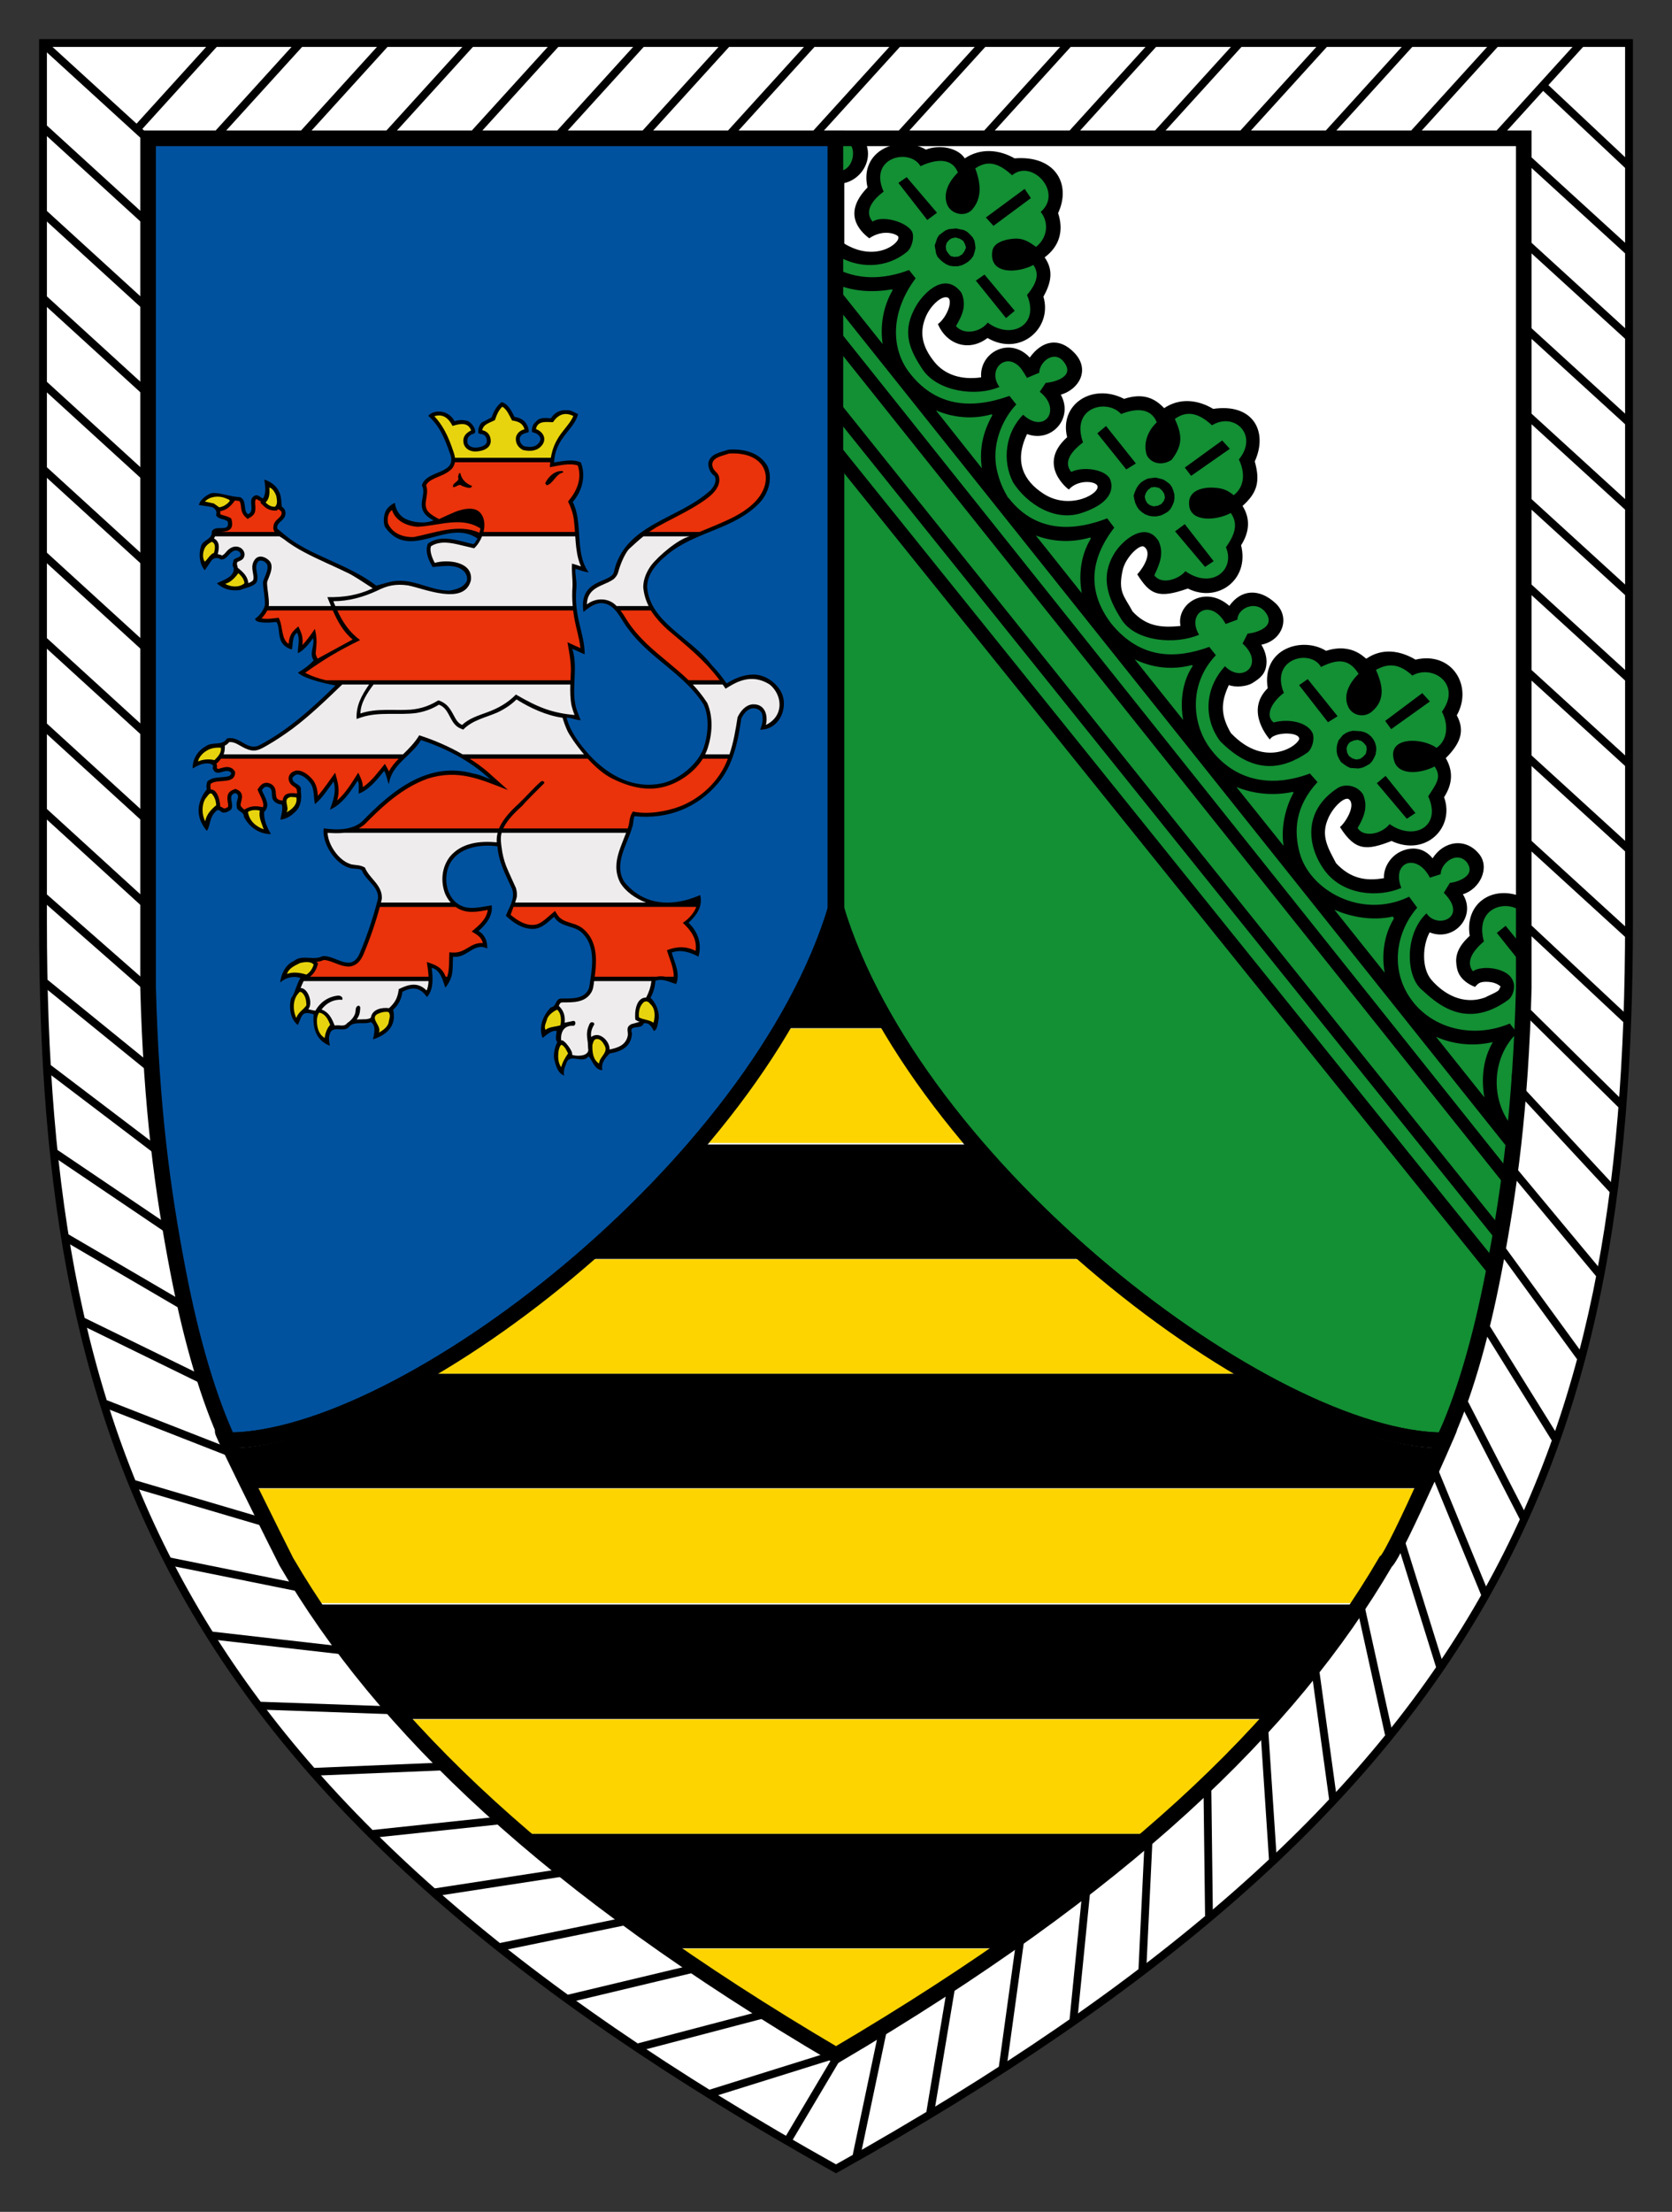 <?xml version="1.0" encoding="utf-8"?>
<!-- Generator: Adobe Illustrator 16.0.0, SVG Export Plug-In . SVG Version: 6.00 Build 0)  -->
<!DOCTYPE svg PUBLIC "-//W3C//DTD SVG 1.1//EN" "http://www.w3.org/Graphics/SVG/1.1/DTD/svg11.dtd">
<svg version="1.1"
	 id="svg2" xmlns:dc="http://purl.org/dc/elements/1.1/" xmlns:cc="http://creativecommons.org/ns#" xmlns:rdf="http://www.w3.org/1999/02/22-rdf-syntax-ns#" xmlns:svg="http://www.w3.org/2000/svg"
	 xmlns="http://www.w3.org/2000/svg" xmlns:xlink="http://www.w3.org/1999/xlink" x="0px" y="0px" width="213.875px"
	 height="282.813px" viewBox="0 0 213.875 282.813" enable-background="new 0 0 213.875 282.813" xml:space="preserve">
<rect x="0" y="0" width="213.875" height="282.813" fill="#333333" stroke="none"/>
<g id="layer1">
	<path id="path2990" fill="#FFFFFF" stroke="#000000" d="M5.5,5.5v112.375c0,34.567,4.492,62.639,19.531,88.156
		c14.636,24.834,39.734,47.738,81.906,71.28c42.172-23.542,67.27-46.446,81.906-71.28c15.039-25.519,19.531-53.589,19.531-88.156
		V5.5H5.5z"/>
	<path id="path2992" fill="#FFFFFF" stroke="#000000" stroke-width="1.005" d="M18.94,17.737v99.865
		c0,33.713,4.243,59.049,17.687,82.075c12.322,21.104,33.616,41.521,70.311,63.118c36.695-21.598,57.988-42.014,70.311-63.118
		c13.442-23.025,17.688-48.361,17.688-82.075V17.737H18.94L18.94,17.737z"/>
	<path id="path11974" fill="none" stroke="#000000" d="M5.754,5.798l13.067,11.929"/>
	<path id="path2383" fill="#FFFFFF" stroke="#000000" d="M18.733,28.347L5.667,16.424 M18.733,39.271L5.667,27.348 M18.733,50.194
		L5.667,38.271 M18.733,61.118L5.667,49.195 M18.733,72.042L5.667,60.119 M18.733,82.966L5.667,71.042 M18.733,93.889L5.667,81.966
		 M18.733,104.813L5.667,92.89 M18.733,115.737L5.667,103.813 M18.847,126.304l-13.18-11.566 M19.278,136.639l-13.52-10.983
		 M20.169,147.188L6.176,136.567 M21.574,157.243l-14.508-9.799 M23.578,167.068L8.509,158.26 M26.26,176.615l-15.648-7.65
		 M29.675,185.83l-16.201-6.34 M33.851,194.666l-16.68-4.917 M38.775,203.094l-17.043-3.441 M44.418,211.097l-17.279-1.976
		 M50.417,218.693l-17.079-0.602 M57.218,225.836l-16.985,0.705 M64.501,232.698l-16.789,1.781 M72.489,239.36l-16.814,2.586
		 M80.522,245.544l-16.459,3.38 M89.333,251.57l-16.586,3.962 M98.09,257.453l-16.368,4.296 M107.604,262.449l-16.708,5.221
		 M107.351,262.597l-6.546,11.018 M113.082,258.91l-3.516,16.707 M121.783,253.411l-2.793,16.689 M130.585,247.469l-2.325,16.861
		 M139.018,241.157l-1.707,17.072 M146.939,234.828l-0.809,16.971 M154.438,227.932l0.209,17.045 M161.686,220.504l1.135,17.233
		 M168.141,212.77l2.369,17.232 M173.93,204.848l3.734,16.923 M179.016,196.502l5.156,16.52 M183.352,187.758l6.574,16.002
		 M186.926,178.64l7.93,15.395 M189.757,169.188l9.163,14.729 M191.896,159.451l10.235,14.044 M193.418,149.477l11.132,13.382
		 M194.408,139.308l11.852,12.775 M194.957,128.979l12.414,12.248 M195.139,118.301l12.854,12.028 M195.143,107.49l13.053,11.922
		 M195.143,96.565l13.066,11.924 M195.143,85.642l13.066,11.924 M195.143,74.718l13.066,11.923 M195.143,63.794l13.066,11.923
		 M195.143,52.871l13.066,11.923 M195.143,41.948l13.066,11.923 M195.143,31.023l13.066,11.923 M195.143,20.1l13.066,11.923
		 M197.313,10.861l10.896,10.238 M191.141,17.76l10.986-12.093 M180.216,17.76l10.987-12.093 M169.293,17.76l10.986-12.093
		 M158.369,17.76l10.986-12.093 M147.445,17.76l10.986-12.093 M136.521,17.76l10.985-12.093 M125.598,17.76l10.986-12.093
		 M114.674,17.76L125.66,5.667 M103.75,17.76l10.986-12.093 M92.826,17.76l10.987-12.093 M81.903,17.76L92.89,5.667 M70.979,17.76
		L81.966,5.667 M60.055,17.76L71.042,5.667 M49.131,17.76L60.119,5.667 M38.208,17.76L49.195,5.667 M27.284,17.76L38.271,5.667
		 M17.634,16.374l9.714-10.708"/>
	<path fill="#138F34" d="M191.225,163.764l-83.87-104.209v56.57c-0.02,0.08-0.05,0.149-0.07,0.229v0.011
		c0.631,2.079,1.4,4.17,2.29,6.26c0.45,1.04,0.931,2.09,1.431,3.13c0.76,1.561,1.59,3.12,2.471,4.67c0.89,1.55,1.83,3.09,2.83,4.621
		c0.33,0.5,0.67,1.01,1.02,1.52c1.369,2.029,2.841,4.029,4.391,6c0.391,0.49,0.779,0.99,1.17,1.472c2.37,2.93,4.92,5.789,7.58,8.539
		c0.439,0.45,0.891,0.909,1.34,1.36c3.149,3.17,6.45,6.181,9.811,8.979c0.48,0.399,0.96,0.801,1.449,1.19
		c5.871,4.771,11.931,8.92,17.771,12.199h0.01c1.381,0.779,2.74,1.51,4.09,2.17c1.41,0.711,2.811,1.359,4.181,1.949
		c0.46,0.211,0.909,0.391,1.36,0.57c1.35,0.551,2.68,1.041,3.969,1.461c0.432,0.149,0.861,0.278,1.281,0.41
		c0.85,0.25,1.68,0.469,2.489,0.67h0.011c1.219,0.289,2.399,0.51,3.539,0.66c1.141,0.139,2.229,0.219,3.271,0.219
		c0.2-0.439,0.351-0.771,0.46-1c0.021-0.039,0.04-0.07,0.051-0.109c0.141-0.311,0.27-0.619,0.398-0.949
		c0.031-0.069,0.062-0.141,0.091-0.221c1.659-4.449,3.062-9.041,4.221-13.791c0.05-0.209,0.101-0.408,0.149-0.619
		c0.039-0.18,0.08-0.35,0.119-0.528c0.281-1.271,0.551-2.57,0.812-3.921C191.295,163.436,191.266,163.584,191.225,163.764z"/>
	<path id="path3105" fill="#00529F" stroke="#000000" stroke-width="2" d="M29.163,184.168c22.272,0,67.879-34.834,77.837-68.309
		V17.685H18.943V126.33c0.407,15.329,1.85,25.924,3.831,36.202C24.529,171.64,26.726,178.906,29.163,184.168z"/>
	<g id="g6112" transform="matrix(0.18,0,0,0.18,21.482,48.703)">
		<path id="path1501" d="M219.841,73.035c-1.37,3.31-1.802,5.544-5.688,5.761c-1.728-0.076-5.617-0.935-6.913-2.016
			c-2.88,1.152-3.959,1.511-7.128,1.293c-0.503-4.679,0-5.832,3.383-8.924l-0.429-1.228c1.005-1.94,1.005-3.527,3.095-5.038
			l3.742-0.935c1.592,7.413,2.962,8.424,9.94,11.087H219.841L219.841,73.035z"/>
		<path id="path1503" d="M266.141,70.372c1.728-2.81,3.527-5.038,6.264-6.984c2.304-1.37,4.321-2.016,6.984-2.234l3.025,0.071
			l2.448,5.832c-2.448,0.505-4.321,0.652-6.122,2.304c-4.245,4.321-5.182,6.337-10.655,8.136l-3.236-4.603l1.31-2.522H266.141z"/>
		<path id="path1505" d="M228.909,282.922c-3.815-1.511-7.631-3.386-11.734-3.962c-31.898-9-57.529,11.522-79.271,34.055
			c-7.128,6.196-17.93,6.196-27.218,4.826c-1.367,10.799,8.356,25.197,17.93,27.936c2.734,1.223,6.552,0.147,9.144,1.799
			c2.734,7.631,14.256,12.816,10.943,22.392c-3.383,12.892-7.633,25.343-12.745,37.371c-6.264,13.033-17.063,0.288-26.137,1.294
			c-5.976,3.386-14.759-1.44-20.232,3.386c-6.408,2.734-9.144,9.718-9.865,15.337c3.818-3.527,9.72-5.044,14.4-3.169
			c-2.88,4.533-3.454,10.006-6.622,14.397c-1.728,6.696-0.505,14.761,4.823,19.011c3.169-6.843,2.593-10.37,11.231-7.636
			c-0.793,9.435,1.514,18.436,11.517,22.322c-0.432-2.593-1.15-5.544-0.071-8.354c1.943-6.479,9.359-1.006,13.321-4.68
			c3.671-5.038,11.087-1.657,15.911-3.815c3.959,2.739,2.304,8.712,1.44,12.315c9.791-3.168,16.992-9.435,14.4-21.098
			c3.457-3.022,6.049-7.631,6.552-12.745c7.416-3.669,12.457-3.239,17.425,3.745c4.897-5.114,4.247-14.256,3.383-20.734
			c6.481,1.652,7.848,9.071,9.72,14.109c6.481-8.354,4.823-13.245,5.473-22.028c9.718,1.511,15.12-10.658,24.264-5.761
			c0.288-5.185-1.802-10.082-6.193-12.457c5.617-4.755,10.441-11.234,9.359-18.289c-5.544,0.935-12.096,2.446-17.278,1.658
			c-14.905-2.375-19.009-22.321-10.946-33.555c6.84-9.43,20.52-11.522,32.33-10.006c0.791,11.375,6.117,20.664,10.511,30.528
			c2.16,7.125-2.304,12.745-4.535,18.859c5.4,4.973,11.519,9.294,19.079,9.294c6.408,0.071,10.802-4.897,15.191-8.571
			c4.897,8.207,15.191,5.544,20.881,12.457c9.359,10.082,5.761,26.278,4.03,37.871c-3.022,8.642-12.886,7.56-20.158,7.707
			c-4.103,0.5-2.88,5.756-6.984,6.261c-5.761,5.615-9,14.397-5.902,21.745c2.734-2.016,6.046-5.614,10.006-4.968
			c-0.215,2.304-1.367,6.12,0.432,7.919c-1.799,3.527-2.736,7.489-2.302,11.881c1.223,4.391,2.302,10.152,7.198,11.881
			c-0.649-2.304,0-5.473,1.223-7.777c2.09-9.142,11.666,0,15.914-5.756c2.304,0.718,3.815,9.718,10.008,9.718
			c-1.226-4.756,2.014-8.783,5.185-11.881c7.919-1.299,15.335-4.538,15.837-14.256c-2.592-6.984,6.913-2.163,8.28-7.131
			c3.962-0.793,5.617,2.451,7.345,5.473c2.878-1.511,2.737-6.266,3.457-9.576c0-5.473-2.234-10.37-5.905-14.109
			c2.087-3.821,3.169-7.636,3.457-12.027c5.47-1.94,10.511,1.228,14.759,2.304c3.171-7.56-1.367-15.696-3.166-22.321
			c6.481-2.593,13.682,0,19.006,2.881c2.666-9.288-0.503-17.925-7.055-24.044c5.976-5.62,10.223-11.81,8.28-19.729
			c-10.943,4.897-35.786,12.457-53.784-9.147c-8.066-12.886,1.943-26.566,5.4-38.805c1.082-2.451,0.65-5.614,1.728-8.065
			c23.544,2.451,44.64-5.902,59.328-23.397c10.655-12.457,14.185-29.523,16.56-46.083c1.44-2.881,3.671-5.902,6.84-6.908
			c2.883-0.793,6.12,0.288,7.777,3.169c1.079,4.103,0.429,7.919-1.226,11.805c14.473,0,20.952-17.424,14.185-28.077
			c-4.177-6.484-11.305-11.093-19.009-11.093c-6.84,0-13.392,2.739-19.009,6.267c-3.166-4.609-6.552-8.712-10.655-13.104
			c-14.832-19.441-43.99-30.387-45.863-55.442c0.144-10.946,9.432-19.294,17.639-25.484c19.585-14.185,44.784-16.131,62.135-34.061
			c6.696-6.984,9.72-17.924,5.617-26.566c-5.617-9.43-16.848-12.169-27.648-11.375c-5.326,1.946-13.106,2.663-14.259,9.718
			c0,3.604,1.44,6.984,4.538,9.076c1.658,3.527-0.288,7.125-2.878,9.935c-22.609,20.952-61.347,23.832-68.836,58.605
			c-2.592,7.56-25.055,4.392-21.528,27.936c3.603-2.881,7.272-5.902,12.169-6.261c10.587-0.217,14.256,11.881,19.729,18.43
			c15.193,20.952,40.175,32.039,53.57,53.784c4.245,9.218,3.025,21.816-0.144,30.816c-4.247,11.81-17.783,22.321-29.305,24.914
			c-20.234,4.391-37.944-5.326-51.336-19.511c-7.128-7.848-14.112-17.066-16.704-27.148c3.601,0.147,6.843,1.875,10.008,1.875
			l-2.592-6.843c-4.824-13.392,1.226-29.664-3.31-43.773c3.022,1.076,5.9,2.734,8.783,3.815c0-15.049-7.848-26.425-5.905-47.376
			c0.432-5.185-1.079-9-0.647-13.392c3.239,1.082,6.408,2.228,9.43,2.593c-10.297-13.968-3.745-35.284-11.375-50.04
			c6.698-7.56,9.576-18.647,5.761-28.083c-5.761-2.663-13.03-0.864-19.011,0c0.791-17.56,14.182-23.033,17.06-34.267
			c-2.736-1.364-5.038-3.022-8.207-2.804c-4.535-0.435-8.856,1.87-11.087,5.685c-4.106-0.141-8.065-0.935-10.802,2.592
			c-2.304,1.658-3.022,4.826-2.59,7.272c2.16,0.435,4.391,1.37,5.47,3.31c1.511,2.592-1.079,5.185-3.169,6.408
			c-2.448,1.082-5.182,0.864-7.919,0.288c-2.16-1.076-3.671-3.527-3.025-6.261c1.082-2.739,3.815-2.881,6.193-3.745
			c0.215-1.87-0.432-3.815-1.372-5.473c-1.799-3.386-5.253-4.897-8.639-5.326c-2.087-3.962-4.389-9.288-9.215-10.511
			c-3.674,2.88-5.688,6.696-7.057,10.799l-7.272,3.815c-1.511,1.799-2.734,4.826-2.087,7.56c0.576,0.141,1.226,0.505,2.087,0.505
			c2.737,0.288,4.103,2.881,3.815,5.609c-0.288,1.663-2.087,2.739-3.815,3.315c-3.169,0.94-7.416,1.37-9.574-1.799
			c-1.008-2.158-0.432-4.75,1.37-6.049c1.079-1.44,3.815-0.788,3.815-2.951c-0.144-2.663-2.304-5.761-5.041-7.272
			c-3.171-1.082-6.479-1.082-9.72,0c-1.799-3.815-6.19-6.837-10.729-6.837c-3.022-0.147-6.122,0.935-7.921,3.022
			c8.209,7.201,11.951,16.778,15.193,26.137c6.699,15.837-16.56,11.881-19.726,23.256c2.88,5.326-1.367,10.946,0.288,16.414
			c0.791,4.109,4.821,6.843,8.063,8.5c-6.264,2.446-14.615,1.652-20.52-1.37c-4.247-2.446-6.552-6.843-6.984-11.087
			c-2.595,1.076-5.473,3.31-6.698,6.12c-1.367,3.31-1.655,7.413-0.429,10.87c17.713,25.561,44.064-6.696,65.88,8.354
			c-1.008,1.223-1.511,3.098-3.027,3.962c-9.862-2.163-23.107-7.419-32.327-0.288c-2.158,5.614,0.432,11.664,3.459,16.56
			c7.128-0.576,17.495-2.739,22.968,3.815c1.079,1.652,2.087,4.391,1.079,6.479c-2.593,4.462-7.128,5.473-11.734,6.408
			c-15.193,0.288-27.65-10.299-43.561-5.902c-3.095,0.717-6.049,1.723-8.856,2.375c-20.017-15.337-47.376-21.386-64.366-35.496
			l-5.905-4.897c-1.082-4.103,4.391-5.473,5.4-9.071c0.935-2.593,0-5.332-2.234-6.555c-0.503-3.168-0.144-7.413-2.014-10.658
			c-1.802-4.392-6.193-7.267-10.441-8.636c0.576,4.533,1.655,9.43-0.94,13.392c-1.799-0.435-3.022-2.739-5.468-2.163
			c-6.481,2.593,0.647,10.799-5.188,13.392c-3.813-2.734-0.429-10.006-5.758-12.164c-6.699-0.147-13.827-3.315-19.726-2.88
			c-1.804,0.141-8.5,3.957-9.432,8.495l8.063,1.223c2.304,0.147,5.473,2.593,4.106,5.908c1.655,3.38,5.758,2.299,8.351,4.609
			c1.728,8.495-9.288,1.511-11.375,7.272c0.576,5.473-6.408,5.614-7.633,10.294c-1.799,5.473-1.152,12.598,2.666,17.066l4.823-6.984
			c1.655-2.163,4.536-2.304,6.696-0.647c4.033,0.141,5.473-4.397,8.639-5.908c1.658-1.076,4.25-0.429,5.114,1.37
			c1.223,3.31-3.169,2.88-4.682,4.679c-0.432,2.163-1.511,3.962,0,5.761c0.576,6.696-7.775,8.712-11.951,10.94
			c4.391,4.25,10.441,5.761,16.634,4.756c3.815-1.657,8.28-2.016,11.158-4.897c3.313-4.897-2.734-11.664,2.09-15.772
			c2.304-0.788,4.391,0.576,5.758,2.375c1.658,4.468-2.88,10.229-2.88,13.109c0,4.245,1.514,10.006,1.37,15.984
			c-1.082,3.739-3.601,7.272-6.984,9.647c0,3.957,13.033,2.593,15.191,2.304c3.53,5.614-1.079,15.984,10.946,19.582
			c0.935-3.745,0-9.218,3.671-11.952c2.375,4.245,0.432,9.647,0.576,14.544c4.247-1.946,8.063-6.843,10.799-10.658
			c1.367,5.185-3.025,10.799,0.432,15.696c-2.881,3.315-7.272,6.484-11.231,8.783c5.617,5.185,23.256,8.354,26.71,9.147
			c-16.557,16.201-33.838,31.751-53.423,42.05c-9.144,5.326-14.473-6.843-23.759-4.397c-3.313,5.62-10.441,1.804-15.12,5.62
			c-5.834,3.022-9.432,9.576-9.144,15.62c3.166-1.94,6.552-3.598,10.367-3.598c1.943,0,5.256,0.864,3.745,3.31
			c2.592,7.419,8.568-0.288,12.742,2.881c1.226,0.793,0,2.016-0.72,2.739c-5.038,1.658-11.59,0-15.767,3.957
			c-0.649,2.163-0.793,3.603-0.361,5.62c-2.519,2.881-4.247,6.408-5.256,10.223c-1.728,7.125,0.576,13.609,5.256,19.223
			c2.736-3.31,1.514-9.43,6.552-13.968c1.084-1.511,2.88-0.576,3.745,0.505c2.519,1.364,4.9-0.288,6.913-1.587
			c2.734-3.739-2.954-10.294,3.022-11.805c4.394,1.511,0,5.756,1.084,9.142c-0.649,3.962,5.256,3.745,5.038,7.56
			c3.601,7.413,10.873,12.457,19.226,12.457c-2.739-4.897-5.114-9.723-4.826-15.767c5.112-4.755,0.144-10.805-1.584-15.479
			c0.793-1.087,1.872-2.81,3.815-2.304c4.609,0.576,2.595,5.902,3.815,8.636c1.082,2.304,3.815,3.821,6.408,3.821
			c1.226,3.163-0.359,7.555-0.935,10.794c3.959-0.359,7.416-2.446,10.223-5.18c4.535-3.815,5.112-9.864,4.321-15.191
			c1.223-5.473-6.481-4.397-5.905-9.435c0.938-1.223,2.304-2.304,3.815-2.304c3.674,0.652,6.696,3.239,8.786,6.12
			c3.239,4.25,2.16,10.299,3.383,14.979c5.617-4.68,9.071-10.587,13.177-16.055c2.302,6.984-0.432,13.968-2.593,20.011
			c8.712-3.598,14.759-13.028,19.802-20.664c1.367,2.592,0.432,6.554,0.717,9.288c7.777-3.022,13.106-10.153,18.071-16.196
			c1.728,2.881,2.016,6.625,3.383,9.5c1.514-13.968,16.272-20.305,22.753-31.392c17.68,5.75,35.099,14.832,49.14,27.794
			L228.909,282.922z"/>
		<g id="g1507">
			<path id="path1509" fill="#EA320B" d="M75.839,107.308c-0.576-0.864-0.935-1.799-0.935-2.804c0-2.304,0.647-3.962,2.304-5.62
				c1.655-1.723,4.462-3.451,3.31-6.19c-0.288-0.429-2.16-1.657-2.16-1.657c-0.359,0.288-0.647,0.652-1.079,1.082
				c-5.617,0.217-8.065-1.799-11.663-5.761l0.576-0.647c-1.008-0.429-1.943-1.011-3.169-1.728c-1.44,0-1.008,3.098-1.008,3.745
				c0.576,6.408-0.576,7.56-5.4,10.37c-2.666-2.304-4.033-3.815-4.535-7.489c-0.073-0.793-0.361-5.326-1.728-5.326
				c-0.505,0-3.242-0.576-2.954-0.076c-2.592,3.603-5.688,6.625-10.294,7.348c0.144,0.647,0.215,1.364,0.071,2.158
				c1.584,0.723,3.313,1.011,4.897,1.587c1.152,0.576,2.807,0.864,3.095,2.016c1.946,7.413-2.16,8.712-8.063,9h38.735V107.308z"/>
		</g>
		<path id="path1511" fill="#EEECEC" d="M115.87,159.94c-0.864-2.158-1.728-4.25-2.592-6.337
			c11.519,0.217,21.601-1.294,32.256-6.261c-4.897-3.239-13.248-8.712-16.992-10.582c-10.511-5.185-21.384-9.576-31.751-15.12
			c-5.256-2.81-10.152-5.837-14.905-9.576c-0.935-0.576-1.872-1.152-2.663-1.658H33.495c-0.217,0.505-0.503,1.005-0.793,1.511
			c4.394,2.304,3.745,6.984,2.666,11.163c1.079,0.141,2.16,0.429,3.025,0.935c1.438-0.435,2.807-2.375,3.815-3.457
			c2.807-2.81,6.479-4.033,10.009-1.582c2.375,1.94,3.027,4.892,1.079,7.484c-1.223,1.152-2.59,1.44-4.03,2.234
			c-0.65,2.304,0.285,2.158,0.285,3.957c3.674,3.027,7.131,5.979,7.56,11.017c1.155-0.429,2.234-1.006,3.098-1.729
			c1.367-1.37,0-6.043-0.144-7.777c-0.359-3.093,0.144-5.544,2.231-7.919c3.027-2.951,7.631-0.935,10.079,1.875
			c2.666,3.451,0.505,8.565-0.864,12.022c-0.503,1.152-1.152,2.522-1.079,3.815c0.215,4.826,1.44,9.865,1.296,14.832
			c0,0.359-0.073,0.793-0.144,1.152h44.279H115.87L115.87,159.94z"/>
		<g id="g1513">
			<path id="path1515" fill="#EA320B" d="M106.299,197.311l24.984-13.609c-6.552-5.326-10.729-12.886-14.112-20.664H70.586
				c-1.082,2.163-2.666,4.25-4.103,5.614c3.527,0.864,8.639,0,12.166-0.429c3.239,5.761,1.584,14.973,7.128,18.577
				c0.576-6.408,2.304-8.571,6.913-12.386c2.446,5.044,3.383,7.631,2.878,13.25c3.313-3.527,6.049-7.49,8.856-11.522
				c1.728,7.56,1.226,9.865,0.576,17.283c-0.068,1.196,0.94,3.076,1.302,3.87L106.299,197.311z"/>
		</g>
		<g id="g1517">
			<path id="path1519" fill="#EA320B" d="M377.731,107.308c5.758-2.446,11.59-4.679,17.278-7.272
				c11.954-5.179,27.362-13.968,29.667-28.077c1.582-10.799-5.546-17.859-15.914-19.8c-3.169-0.652-6.696-0.793-9.935-0.576
				c-1.296,0.429-2.807,0.864-4.103,1.293c-3.457,1.082-8.424,2.663-7.848,7.272c0.647,3.892,3.383,4.25,4.535,7.272
				c2.807,9.865-9.144,16.848-15.913,21.169c-9.286,5.69-19.15,10.223-28.582,15.479c-1.658,1.011-3.313,2.087-4.897,3.239h35.71
				H377.731L377.731,107.308z"/>
		</g>
		<path id="path1521" fill="#EEECEC" d="M341.592,159.94c-2.09-4.25-3.386-8.566-3.818-13.533c0.073-5.62,2.375-10.946,5.688-15.484
			c5.185-6.625,19.009-18.5,27.289-20.517h-32.833c-3.457,2.734-6.767,5.832-10.009,8.783c-2.302,2.087-6.12,9.647-7.992,16.848
			c-0.647,2.299-2.302,4.033-3.166,4.75c-4.321,3.168-9.865,4.174-14.185,7.56c-3.242,2.593-4.826,6.19-4.826,10.44
			c6.193-4.968,15.625-4.897,21.098,1.152h22.751H341.592z"/>
		<g id="g1523">
			<path id="path1525" fill="#EA320B" d="M392.061,212.643c-10.873-14.544-23.256-24.267-37.08-36.001
				c-4.103-3.745-7.775-7.707-10.943-12.24c-0.288-0.505-0.576-0.94-0.794-1.37h-21.672c1.658,2.158,3.169,4.538,4.538,6.837
				c3.886,6.196,8.927,11.81,14.182,16.925c9.218,8.712,19.585,16.272,28.8,24.984c0.288,0.283,0.576,0.571,0.864,0.859h22.101
				L392.061,212.643z"/>
		</g>
		<path id="path1527" fill="#EEECEC" d="M399.05,265.28c2.88-8.495,4.394-17.495,5.761-26.354c2.016-4.245,5.4-8.495,10.294-9.142
			c8.859-0.793,11.593,7.413,9.794,14.615c13.174-6.337,11.881-21.31,2.737-28.729c-7.487-4.75-15.981-5.756-26.349,0
			c-1.731,0.94-3.386,1.946-5.041,2.957c-0.65-1.011-1.296-2.016-2.016-2.957h-21.24c3.815,4.033,7.199,8.359,10.297,13.109
			c4.318,10.223,3.598,21.74,0.288,32.11c-0.505,1.511-1.082,2.951-1.802,4.391h17.27H399.05L399.05,265.28z"/>
		<path id="path1529" fill="#EEECEC" d="M237.121,320.999c-0.938,3.674-0.505,6.696,0,10.511l0.141,0.506h-0.071
			c0.576,4.391,1.584,8.5,3.239,12.815c2.16,5.185,4.538,10.223,6.843,15.337c0.647,2.087,0.861,4.174,0.647,6.337
			c-0.073,0.576-0.576,2.158-1.226,4.033h93.025c-7.489-2.88-14.617-7.777-18.433-14.332c-3.601-7.272-3.169-14.256-0.72-21.887
			c1.44-4.533,3.386-8.854,5.041-13.315h-88.489h0.003V320.999z"/>
		<path id="path1531" fill="#EEECEC" d="M125.091,320.999c-3.745,0.435-7.633,0.288-11.663,0c0.432,7.348,5.544,15.555,11.519,19.8
			c1.799,1.299,3.383,1.946,5.473,2.669c3.671,0.647,6.12,0.282,9.574,2.228c3.242,7.995,12.386,12.169,12.025,21.963
			c-0.144,0.935-0.359,1.87-0.647,2.88h49.534c-1.582-1.804-2.951-3.962-3.959-6.337c-3.313-8.712-2.375-18.723,3.383-26.207
			c8.28-10.011,21.313-11.305,33.335-10.223c-0.144-2.451,0.073-4.609,0.649-6.772H125.093H125.091z"/>
		<g id="g1533">
			<path id="path1535" fill="#EA320B" d="M214.441,268.373c4.247,2.663,8.351,5.614,12.24,8.854l14.976,13.392
				c-20.161-7.848-35.352-14.832-56.953-8.136c-10.367,3.674-19.511,9.647-28.006,16.631c-5.834,4.897-11.522,10.441-16.922,15.914
				c-1.367,1.152-2.807,2.087-4.177,2.881h99.723c0.071-0.218,0.141-0.435,0.215-0.647c3.095-6.554,8.136-11.81,13.392-16.631
				c5.4-5.114,10.585-11.093,15.625-15.625c1.582-1.728,4.391-0.071,1.87,1.728c-1.367,1.44-12.742,12.528-14.182,14.615
				c-5.256,4.897-10.799,9.935-13.968,16.56h88.486c0.144-0.576,0.361-1.082,0.505-1.658c0.791-2.016,0.429-6.62,3.166-10.365
				c10.152,2.228,23.4,0.141,33.121-3.527c11.449-4.321,22.033-12.745,28.729-22.973c2.304-3.451,4.174-7.196,5.614-11.011h-17.783
				c-5.329,8.565-14.327,15.261-23.4,18.647c-14.039,5.326-28.368,1.87-41.615-4.897c-5.902-3.027-11.734-8.283-16.775-13.75
				H214.441L214.441,268.373z"/>
		</g>
		<g id="g1537">
			<path id="path1539" fill="#EA320B" d="M37.751,268.373c-0.864,1.152-1.943,2.304-3.313,3.598
				c0.432,0.864,0.576,1.875,0.288,2.951c0.576,0.717,0.576,0.647,1.514,0.576c1.943-0.576,3.742-1.152,5.758-1.223
				c2.807,0.141,4.68,1.152,5.761,3.674c0,4.968-3.745,5.902-7.777,6.19c-3.166,0.429-6.766,0.071-9.576,2.016
				c-0.432,1.44-0.215,2.734,0.073,4.098c5.041,0,6.481,8.283,6.696,12.098c2.807,0.935,2.16,2.375,5.544,0.288
				c0.288-1.293-0.144-3.169-0.359-4.391c-0.576-5.402,1.367-7.055,5.614-8.424c2.81,1.082,4.682,2.304,4.682,5.832
				c-0.793,6.196-2.522,5.402,1.582,8.859c4.609-2.739,8.209-2.81,13.25-1.658c0-0.141,0.071-0.288,0.144-0.359
				c0.935-3.386-2.663-8.642-3.962-12.24c1.872-2.81,3.745-5.326,7.489-4.679c3.31,0.788,4.968,2.663,5.4,5.979
				c0.432,3.957-0.288,6.12,4.968,6.549c0.72-6.12,6.049-5.402,10.297-5.044c-0.361-4.245-0.217-3.163-3.745-5.826
				c-4.247-3.962-2.375-9.576,3.313-10.441c4.682-0.364,9.432,3.745,12.025,7.196c2.231,3.315,2.88,6.837,3.095,10.799
				c4.391-5.038,8.351-11.082,12.31-16.49c2.016,7.131,3.601,12.386,1.37,19.729c5.979-4.821,10.875-13.316,15.049-19.729
				c1.658,3.533,3.242,6.337,3.242,10.299c6.264-4.174,10.873-10.799,15.696-16.56c0.935,1.799,2.087,3.598,2.878,5.397
				c1.584-3.239,4.103-6.12,6.625-8.783c0.071-0.071,0.215-0.212,0.288-0.288H37.737h0.014V268.373z"/>
		</g>
		<path id="path1541" fill="#EEECEC" d="M280.459,239.28c-11.305-1.511-23.183-6.984-32.759-13.033
			c-4.033,4.033-8.568,6.913-13.753,9.364c-8.424,3.598-17.639,5.397-24.118,12.093c-2.378-0.935-4.25-1.728-5.976-3.745
			c-4.106-4.604-4.826-11.593-11.305-13.968c-4.897,3.098-10.299,4.968-15.984,5.908c-13.033,1.728-26.21-1.082-38.952,3.022
			l-3.527,1.223c-0.505-9.5,3.527-16.701,8.854-24.479h-19.079c-11.014,10.582-23.183,22.321-35.422,31.463
			c-5.761,4.18-11.666,8.207-17.857,11.74c-2.448,1.364-4.894,2.951-7.777,3.527c-5.544,0.935-9.647-2.522-14.327-4.826
			c-1.728-0.718-3.025-1.152-4.97-1.006c-0.791,1.152-1.872,1.94-3.095,2.517c0.073,2.522-0.144,4.468-0.864,6.196h127.509
			c4.25-4.179,8.354-8.283,11.522-13.539c10.726,3.457,21.096,7.919,30.816,13.539h86.255c-5.905-6.913-10.297-13.68-11.737-16.636
			c-1.44-3.087-2.519-6.12-3.459-9.359H280.459L280.459,239.28z"/>
		<path id="path1543" fill="#EEECEC" d="M120.699,436.639c4.033-0.141,4.106,3.892,2.016,2.881c-5.688,0-10.297,2.663-13.536,6.984
			c5.041,2.016,6.984,5.549,9.288,11.375c4.177-0.576,6.625,1.223,8.927-1.728c3.098-2.016,5.978-5.397,5.978-9
			c0-3.527,2.948-4.391,3.31-1.87c-0.144,3.886-0.864,5.761-2.304,7.919c-0.071,0.147-0.215,0.288-0.288,0.435
			c2.087-0.147,4.318-0.071,6.555-0.217c0.72,0,3.669-0.506,3.598-1.37c1.082-5.832,7.922-7.125,12.889-6.479
			c4.465-4.179,6.12-7.343,6.911-13.538c7.057-3.451,13.538-5.256,19.802,1.011c0.861-2.016,1.293-4.321,1.367-6.696H96.424
			c-0.794,1.582-1.514,3.239-2.16,4.897c5.614,0.141,8.927,11.087,5.473,15.12c0.503,0.071,3.959,0.935,5.038,1.006
			c2.881-5.18,8.142-9.788,15.922-10.718L120.699,436.639z"/>
		<path id="path1545" fill="#EEECEC" d="M298.101,468.102c-0.576-4.179-0.432-7.054,1.296-10.799c1.152-3.315,4.391-1.152,3.457,0
			c-1.875,3.093-2.522,5.832-2.09,8.783c1.008-0.864,2.375-1.44,4.247-1.44c4.609,0.288,9.074,5.69,8.786,10.299
			c5.976-1.228,11.734-3.098,13.03-10.082c0.288-3.315-1.728-5.761,2.593-7.99c1.872-0.505,8.063-1.946,4.753-1.946l-2.016-1.152
			c-0.649-5.473,0.432-15.772,7.704-15.772c2.087-4.098,3.169-7.343,3.745-11.658h-40.738c0,0.141,0,0.359-0.073,0.5
			c-0.359,2.81-0.576,5.402-2.087,7.777c-4.391,7.055-12.601,6.843-20.09,6.843c-2.158,0.071-1.946,0.864-2.881,2.446
			c3.745,3.527,4.609,7.56,4.177,12.022c1.872-0.505,4.103-0.793,5.902-1.293c2.519-0.364,2.16,3.598,0,3.457
			c-4.391-0.288-8.927,2.158-8.424,10.365c2.016-1.152,8.93,8.207,7.777,10.229c1.728,0.864,10.873,1.728,11.593-3.239
			c-0.44-2.745-0.152-4.902-0.66-7.354V468.102L298.101,468.102z"/>
		<g id="g1547">
			<path id="path1549" fill="#EA320B" d="M347.059,423.242h-43.776c1.299-9.647,1.872-20.088-3.383-28.583
				c-2.593-3.891-5.544-6.701-10.009-8.43c-4.03-1.511-8.783-2.157-11.878-5.397c-1.152-1.293-2.016-2.881-2.954-4.321
				c-2.158,1.87-4.462,3.815-6.623,5.685c-2.016,1.658-3.962,3.098-6.481,3.886c-6.84,1.658-13.536-2.657-18.433-6.837
				c0,0,1.005-2.663,2.014-5.614H375.49c-1.44,3.815-4.894,8.278-9.576,11.305c5.69,5.397,10.297,11.375,9.074,19.941
				c-7.055-3.522-13.392-3.163-20.376-0.5c1.584,5.614,5.038,12.886,4.824,18.865h-5.905
				C351.38,422.812,349.44,422.812,347.059,423.242L347.059,423.242z"/>
		</g>
		<g id="g1551">
			<path id="path1553" fill="#EA320B" d="M185.209,423.242H100.97c3.025-2.451,4.609-5.185,5.688-9.435l-1.079-1.152
				c1.655-0.141,3.31-0.429,4.894-1.223c0.505-0.141,1.728,0.071,2.304,0.147c5.544,1.223,10.584,4.75,16.49,4.392
				c5.112-0.718,7.775-4.179,9.72-8.712c4.606-10.94,8.495-22.175,11.59-33.621h53.784c3.383,2.375,7.489,3.669,12.096,3.527
				c3.674,0,7.345-0.793,10.873-1.37c-1.079,6.843-6.408,11.087-11.446,15.337c3.745,2.234,6.767,3.815,7.919,8.207
				c-4.174-0.359-7.487,1.364-10.943,3.527c-4.968,2.951-7.345,3.598-12.889,3.022c-0.288,5.326,0.288,12.098-1.511,17.354h-1.079
				c-2.736-6.696-6.554-8.207-13.394-10.441c0.432,3.093,1.071,6.761,1.22,10.43L185.209,423.242z"/>
		</g>
		<g id="g1555">
			<path id="path1557" fill="#EA320B" d="M289.25,107.308c-0.215-2.951-0.432-5.902-0.791-8.854
				c-0.65-4.679-2.09-8.571-4.106-12.816c6.123-7.201,10.082-15.914,6.913-25.561c-6.049-2.016-13.824,0.217-19.873,1.223
				c0.073-1.223,0.147-2.375,0.288-3.527H203.93c-0.215,1.44-0.861,2.951-1.943,4.391c-3.169,3.457-7.775,5.038-12.025,6.843
				c-2.519,1.223-5.255,2.516-6.478,5.109c1.584,4.321,0,8.641-0.361,13.104c-0.071,2.016,0.505,4.104,1.802,5.62
				c2.016,2.228,4.97,3.886,7.777,5.326c3.957-1.875,7.919-3.674,11.881-5.326c5.329-1.946,14.112-4.109,18.071,1.728
				c2.446,3.451,2.734,8.207,1.584,12.74h64.997H289.25z"/>
		</g>
		<path id="path1559" fill="#EEECEC" d="M287.661,159.94c-0.432-4.533-0.505-9.218-0.144-14.185
			c0.144-5.468-0.791-10.511-0.361-15.984c2.09,0.576,4.25,1.299,6.337,2.016c-0.72-1.652-1.296-3.381-1.799-5.114
			c-1.44-5.326-1.872-10.799-2.231-16.267h-66.241c-1.296,3.31-3.313,6.408-5.617,8.495c-3.022-0.647-6.12-1.516-9.142-2.163
			c-7.057-1.729-14.905-3.451-21.457,0.647c-1.44,3.168,1.079,9.218,2.663,11.886c8.498-2.598,27.289-1.228,25.634,12.381
			c-4.679,18.506-34.055,5.543-44.784,3.603c-8.642-1.228-14.761,0.141-21.96,3.815c-9.864,4.533-20.161,7.413-31.033,7.413
			c0.432,1.223,0.94,2.375,1.44,3.457h168.69H287.661z"/>
		<g id="g1561">
			<path id="path1563" fill="#EA320B" d="M286.079,212.643c0.073-2.381,0.217-4.826,0.288-7.201c0-6.696-1.293-13.18-2.446-19.799
				c2.951,1.44,6.193,2.804,9.215,4.174c-0.359-3.674-1.223-7.489-2.087-11.087c-1.37-5.402-2.448-10.587-3.095-15.696H120.343
				c3.889,8.354,8.351,15.196,16.199,21.099c-15.552,7.56-25.631,13.68-39.023,23.18c4.679,2.522,9.791,4.179,14.761,5.332H286.079
				L286.079,212.643z"/>
		</g>
		<path id="path1565" fill="#EEECEC" d="M172.679,233.518c7.345-0.717,13.25-2.734,19.514-6.62
			c7.128,2.446,8.783,6.908,12.24,13.104c1.152,2.016,2.519,3.457,4.68,4.391c4.609-4.538,11.307-6.625,17.207-8.783
			c8.065-2.88,14.976-6.696,20.954-12.816c16.343,9.5,26.063,13.104,41.689,14.544c-0.864-2.163-1.514-4.25-2.09-6.484
			c-1.008-4.968-1.079-10.076-0.935-15.191H146.116c-4.535,6.049-9.142,12.886-9.359,20.593c11.59-3.951,23.982-1.94,35.93-2.728
			L172.679,233.518z"/>
		<path id="path1567" fill="#E7D40E" d="M272.111,54.6h-68.114c-0.359-2.663-1.511-5.397-2.448-8.131
			c-2.737-7.707-6.479-15.337-12.24-21.386c6.552-2.016,10.297,1.875,12.962,6.913c4.965-1.587,11.014-2.951,13.174,3.168
			c-4.174,2.087-6.698,5.256-4.97,10.365c1.44,3.098,4.391,4.538,7.704,4.609c4.606,0,10.943-1.729,11.231-7.201
			c0-4.103-1.946-7.054-6.049-7.919c0.72-4.321,5.473-5.326,9-7.125c1.223-3.603,2.519-6.984,5.256-9.576
			c3.313,1.87,5.114,6.549,6.913,9.788c4.247,0.652,7.56,1.728,8.856,6.267c-3.025,0.717-5.473,2.734-6.12,5.902
			c-0.361,4.033,1.511,6.913,4.968,8.788c5.256,1.223,10.873,0.859,14.112-4.109c2.881-4.603-0.288-9.142-4.823-10.729
			c1.15-6.19,7.487-4.968,12.095-4.892c3.525-5.332,8.351-7.489,14.471-4.391c-1.582,3.669-4.247,6.767-6.696,9.865
			c-5.53,6.837-8.049,12.457-9.28,19.8h-0.003V54.6z"/>
		<path id="path1569" fill="#E7D40E" d="M84.622,421.301c1.299-4.25,5.546-5.902,9.218-7.777c3.025-0.788,7.775-1.37,9.72,1.082
			c-0.793,2.734-2.448,5.473-5.185,7.125C94.128,420.361,88.655,419.573,84.622,421.301L84.622,421.301z"/>
		<path id="path1571" fill="#E7D40E" d="M92.975,434.758c0.432-1.006,1.44-0.864,2.087-0.429c2.736,2.304,3.313,5.761,3.313,9.288
			c-2.087,3.022-6.049,5.109-7.128,8.924c-2.592-5.326-2.736-13.18,1.728-17.789V434.758z"/>
		<path id="path1573" fill="#E7D40E" d="M149.931,462.922c2.231-4.897-7.057-10.229-0.65-13.392
			c2.304-1.082,5.041-1.658,7.416-1.228c2.016,2.163,0.361,5.473,0,8.065c-1.008,2.87-4.179,5.179-6.769,6.549L149.931,462.922z"/>
		<path id="path1575" fill="#E7D40E" d="M105.859,454.199c0.144-1.94,0.432-4.033,1.658-5.468c4.391,0.788,6.408,5.038,7.775,8.707
			c-2.304,2.451-3.383,5.761-3.959,9.288c-4.4-2.81-5.476-7.625-5.476-12.528H105.859z"/>
		<g id="g1577">
			<g id="g1579">
				<path id="path1581" fill="#E7D40E" d="M334.749,452.123c-0.429-3.674,0.288-7.419,2.592-10.011
					c1.514-2.016,3.959-1.728,5.329,0.435c3.745,3.168,3.745,9,2.375,13.392c-3.169-2.299-7.131-2.011-10.299-3.81L334.749,452.123z
					"/>
				<path id="path1583" fill="#E7D40E" d="M301.631,471.7c0.576-1.658,0.935-4.392,3.313-4.245c2.807,0,4.318,2.734,5.47,4.821
					c2.592,4.897-3.745,7.778-4.033,12.604c-4.318-2.663-4.889-8.131-4.75-13.174V471.7z"/>
				<path id="path1585" fill="#E7D40E" d="M277.65,475.662c0.432-1.37,0.72-3.527,2.09-4.103c2.304,1.223,3.527,3.957,4.606,6.19
					c-2.158,3.098-3.959,6.12-4.894,9.794C277.079,484.162,277.079,479.76,277.65,475.662L277.65,475.662z"/>
				<path id="path1587" fill="#E7D40E" d="M269.589,452.83c1.226-2.663,4.25-4.968,6.984-6.19c2.88,2.446,3.168,7.272,2.304,11.087
					c-3.239,1.082-7.487,0.935-10.511,3.169c-1.5-2.093,0.658-5.473,1.228-8.071L269.589,452.83z"/>
			</g>
		</g>
		<path id="path1589" fill="#E7D40E" d="M27.166,262.9c2.88-2.016,6.984-2.663,10.514-2.304c0.432,3.745-2.304,6.484-4.609,8.788
			c-3.601-0.94-8.354-0.582-11.663,0.935c0.432-2.739,3.022-5.761,5.758-7.424V262.9z"/>
		<path id="path1591" fill="#E7D40E" d="M84.263,306.461c2.593-3.962-3.313-9.43,3.025-10.946l3.959,0.288
			c1.079,5.033-3.169,8.631-6.984,10.652V306.461z"/>
		<path id="path1593" fill="#E7D40E" d="M26.734,296.602c1.226-1.228,2.737-4.468,4.394-3.386c2.087,2.304,3.022,5.038,3.166,8.207
			c-3.598,3.027-6.984,6.555-7.775,11.375c-2.519-4.549-2.666-11.816,0.215-16.207V296.602z"/>
		<path id="path1595" fill="#E7D40E" d="M56.904,306.173c2.304-1.587,5.688-1.587,8.424-0.94c-1.079,4.826,1.44,9.288,2.736,13.321
			C62.374,316.478,57.694,312.363,56.904,306.173L56.904,306.173L56.904,306.173z"/>
		<g id="g1597">
			<g id="g1599">
				<path id="path1601" fill="#E7D40E" d="M40.702,144.168c3.745-1.006,6.843-4.174,9.291-7.555
					c2.087,1.652,4.174,4.245,4.391,7.125C50.713,146.978,44.664,146.478,40.702,144.168L40.702,144.168z"/>
				<path id="path1603" fill="#E7D40E" d="M25.799,119.618c0.935-2.593,3.239-4.245,5.329-5.326
					c3.166,1.082,2.231,5.326,1.655,7.777c-2.88,1.152-4.247,4.245-6.552,6.337c-1.802-2.31-1.514-6.06-0.432-8.794V119.618z"/>
				<path id="path1605" fill="#E7D40E" d="M32.639,87.074l-6.408-1.364c3.671-3.745,9.72-4.397,14.759-2.38
					c0.864,0.576,2.448,0.576,3.025,1.804c-1.511,2.299-4.679,4.245-7.56,4.679L32.639,87.074L32.639,87.074z"/>
				<path id="path1607" fill="#E7D40E" d="M69.431,86.356c2.88-2.881,2.88-6.696,2.663-10.658c2.448,0.793,3.962,3.527,4.897,5.973
					c0.288,2.234,1.367,5.761-0.935,7.707C73.32,89.525,71.086,88.155,69.431,86.356L69.431,86.356z"/>
			</g>
		</g>
		<path id="path1609" d="M203.06,96.509c5.038-2.087,12.889-5.332,17.136-0.435c1.079,1.37,2.304,2.739,1.728,4.538
			c-5.832-2.881-12.03-4.104-18.87-4.104H203.06z"/>
		<g id="g1611">
			<path id="path1613" fill="#EA320B" d="M156.409,101.188c-0.72-3.598,0-7.413,2.81-9.5c2.519,7.848,10.582,11.375,18.142,11.951
				c15.193-0.723,31.034-7.56,44.569,1.076c0.288,1.37-0.647,1.946-0.503,3.169c-14.688-6.696-31.536,0-46.586,3.027
				c-7.639,0.359-15.419-2.522-18.441-9.723H156.409z"/>
		</g>
		<path id="path1615" d="M202.631,75.41c-0.794-3.31,5.326-3.815,3.457-7.272c0.647-0.935,0.144-2.593,1.655-2.734
			c0.791,4.392,4.103,7.701,8.351,9.212c-0.72,2.739-4.821,0.652-7.128,0c-2.09-2.087-3.889,1.082-6.34,0.793H202.631z"/>
		<path id="path1617" d="M268.081,72.677c2.375-4.826,6.84-9.076,12.457-8.642l0.432,1.011c-5.473,0.935-6.987,7.919-11.81,9.142
			l-1.082-1.511H268.081z"/>
	</g>
	<polygon id="polygon10" fill="none" points="221.346,132.071 219.99,135.198 218.434,138.229 216.791,141.257 214.953,144.109 
		213.033,146.919 210.957,149.556 208.715,152.183 206.357,154.642 203.923,157.014 201.33,159.257 198.66,161.374 195.873,163.403 
		193.014,165.268 189.99,167.039 186.897,168.647 183.772,170.093 180.529,171.408 177.213,172.601 173.865,173.63 170.4,174.531 
		166.871,175.185 163.305,175.758 159.709,176.128 156.043,176.332 152.301,176.412 148.578,176.211 144.82,175.928 
		141.207,175.372 137.561,174.695 134.008,173.862 130.596,172.839 127.189,171.734 123.926,170.398 120.67,168.942 
		117.593,167.336 114.523,165.612 111.631,163.777 108.791,161.786 106.129,159.645 103.474,157.425 101.038,155.058 98.65,152.614 
		96.438,150.06 94.317,147.393 92.369,144.656 90.517,141.763 88.873,138.886 87.282,135.849 85.945,132.791 84.702,129.576 
		83.627,126.374 82.683,123.099 81.954,119.758 81.4,116.307 81.013,112.867 80.799,109.359 80.794,105.865 80.923,102.256 
		87.069,15.281 232.167,24.667 226.022,111.644 226.022,111.644 225.684,115.238 225.145,118.698 224.439,122.147 223.572,125.505 
		222.496,128.851 	"/>
	<path id="path7426" fill="#138F34" d="M106.844,31.156v26.53l84.25,104.75c0.983-5.109,1.844-10.309,2.5-16.125
		c0.659-5.85,1.109-12.305,1.313-19.969v-10.531c-0.886-0.864-2.039-0.875-3.22-0.719c-2.74,0.746-3.139,2.355-2.688,4.875
		c-1.75,1.615-2.637,3.285-0.75,5.094c1.628-0.457,2.986-0.696,4.375,0.438c0.865,2.023-2.73,3.178-4.25,3.281
		c-2.98,0.008-5.626-1.906-6.875-4.438c-0.693-2.053-0.133-4.507,1-6.281c1.244,0.804,2.299,0.71,3.531-0.094
		c1.242-1.527,0.762-2.649-0.438-4.094l0.188-0.281c1.861-0.2,3.396-1.07,2.906-3.031c-0.275-0.86-0.24-0.875-1-1.405
		c-2.105-1.102-3.265,0.149-4.188,1.938l-0.188,0.156c-0.924-1.186-1.889-2.223-3.563-1.688c-1.299,0.559-2.211,2.009-1.594,3.375
		c-2.104,0.667-4.727,0.451-6.531-0.75c-2.35-1.799-3.889-5.281-2.438-8c0.633-1.245,2.604-3.856,4.188-2.469
		c0.955,1.347-0.018,3.034-0.813,4.188c1.398,2.179,3.295,1.729,5.344,0.655c1.883,0.687,2.938,1.063,4.781-0.063
		c1.266-1.285,2.041-2.996,0.938-4.594c1.381-1.718,1.668-3.633-0.156-5.156c2.448-1.368,2.998-3.205,2-5.719
		c0.904-1.509,0.795-2.642,0.281-4.281c-1.285-1.409-3.064-1.893-4.938-1.531c-2.343-1.316-4.324-1.563-6.313,0.438
		c-1.237-2.09-2.897-2.282-5.095-1.5c-1.467-1.221-3.213-1.033-4.905-0.22c-1.604,1.342-1.59,2.449-1.345,4.313
		c-1.721,1.776-2.416,3.307-0.53,5.156c1.26-0.603,3.299-0.673,4.313,0.438c0.289,0.662,0.096,1.078-0.281,1.656
		c-2.696,1.915-5.252,2.109-8.063,0.281c-1.151-0.918-2.159-1.801-2.78-3.125c-0.65-2.092-0.271-4.478,1.03-6.281
		c1.546,1.305,3.728,0.216,4.188-1.563c0.059-0.839-0.105-1.245-0.469-2.03c-0.272-0.3-0.656-0.436-0.625-0.875
		c2.545-0.357,4.438-1.738,2.875-3.97c-0.84-1.179-2.209-1.769-3.781-0.905c-0.441,0.293-1.279,0.896-1.813,1.905
		c-0.927-1.145-1.56-1.684-3.063-1.78c-1.789,0.366-2.711,1.95-2.155,3.594c-2.444,0.726-5.687,0.274-7.531-1.531
		c-2.022-2.862-2.769-5.435-0.75-8.438c0.82-0.911,2.212-2.498,3.563-1.406c0.873,1.302-0.016,2.985-0.688,4.188
		c1.272,2.171,3.169,1.893,5.188,0.656c2.4,1.079,4.211,1.188,5.719-1.125c0.492-1.013,0.754-2.301,0.156-3.344
		c1.164-1.612,1.717-3.649-0.188-5.219c2.533-1.403,2.825-3.135,2-5.72c0.813-1.394,1.08-3.301,0-4.655
		c-1.528-0.942-2.633-1.382-4.469-0.938c-1.927-1.25-3.841-1.702-5.75-0.219l-0.563,0.438c-1.115-2.041-3.037-2.059-5.094-1.469
		c-1.771-1.079-3.078-1.083-4.906-0.156c-1.57,1.425-1.52,2.415-1.156,4.406c-1.95,1.48-2.557,3.392-0.75,5.156
		c1.384-0.555,3.56-0.885,4.47,0.5c0.086,2.335-3.173,3.135-5.188,3.125c-2.328-0.313-4.037-1.573-5.469-3.313
		c-1.396-2.219-1.055-5.262,0.438-7.375c0.478,0.394,1.062,0.522,1.688,0.563c2.468-0.443,3.029-2.05,2-4.125
		c-0.694-0.85-0.86-0.742,0.25-1.031c2.351-0.571,3.388-1.983,2.095-3.875c-0.763-1.094-1.979-1.78-3.438-0.75
		c-0.927,0.623-1.433,1.189-1.875,2.125c-0.806-1.097-1.558-1.909-3.031-1.844c-1.661,0.334-2.844,1.952-2.03,3.531
		c-2.39,0.527-4.477,0.288-6.656-0.938c-1.477-1.1-2.211-2.592-2.719-4.313c-0.514-2.845,0.532-4.719,2.875-6.375
		c0.645-0.198,1.233-0.216,1.75,0.22c0.916,1.305,0.053,3.045-0.781,4.155c1.356,2.178,3.211,1.948,5.313,0.72
		c2.012,0.651,2.936,1.196,4.781,0.03c1.213-1.127,1.874-2.741,1.188-4.313c1.215-1.729,1.746-3.48-0.219-5.375
		c2.486-1.326,2.824-3.018,2.125-5.594c0.781-1.557,1.026-3.081,0-4.595c-1.592-1.228-2.783-1.695-4.781-1.344
		c-2.1-1.18-3.756-1.541-5.75-0.063l-0.594,0.5c-1.188-2.206-2.863-2.19-5.094-1.531c-1.467-1.22-3.285-1.036-4.938-0.219
		c-1.646,1.3-1.5,2.488-1.25,4.313c-1.08,1.016-1.994,2.311-1.595,3.781c0.253,0.579,0.571,0.937,1,1.406
		c1.306-0.64,3.3-0.704,4.313,0.405c1.127,1.881-2.93,3.138-4.281,3.25C109.52,33.022,108.122,32.218,106.844,31.156z"/>
	<path id="path7424" fill="#138F34" d="M109.063,17.687h-2.218v5.031c0.724,0.069,1.466-0.082,2.125-0.563
		C110.275,20.531,110.422,19.002,109.063,17.687L109.063,17.687z"/>
	<path id="path24" fill="none" d="M213.621,141.574c-0.797-0.614-1.352-1.093-2.414-0.881c-1.064,0.213-1.693,1.376-2.048,2.238
		l-0.335-0.021c-1.158-1.44-2.152-2.229-4.059-1.389c-1.185,0.728-1.611,2.025-0.941,3.233c-2.229,0.659-4.766,0.295-6.738-0.879
		c-1.523-1.021-2.209-2.632-2.723-4.273c-0.478-2.763,0.516-4.907,2.933-6.438c1.972-0.557,2.317,1.073,1.962,2.536
		c-0.218,0.71-0.595,1.288-1.059,1.9c1.363,2.098,3.312,1.861,5.33,0.626c2.162,0.903,3.522,1.231,5.24-0.504
		c1.037-1.581,1.096-2.42,0.545-4.143c1.256-1.728,1.713-3.424-0.191-4.994c2.488-1.366,2.863-3.109,2.164-5.687
		c0.844-1.833,0.818-3.279-0.359-5.004c-1.654-0.95-2.6-1.253-4.478-0.812l-0.558-0.438c-2.228-1.147-3.918-0.976-5.759,0.713
		c-0.985-2.112-3.073-2.247-5.1-1.494c-0.896-0.982-2.117-0.941-3.347-0.779c-2.74,0.746-3.148,2.367-2.696,4.886
		c-1.751,1.615-2.625,3.286-0.738,5.095c1.628-0.457,2.988-0.689,4.377,0.444c0.865,2.024-2.741,3.156-4.261,3.26
		c-2.98,0.009-5.617-1.891-6.866-4.422c-0.694-2.053-0.144-4.509,0.99-6.283c1.243,0.804,2.301,0.711,3.532-0.093
		c1.242-1.526,0.773-2.642-0.426-4.085l0.189-0.31c1.861-0.2,3.393-1.065,2.9-3.026c-0.275-0.861-0.232-0.858-0.992-1.389
		c-2.105-1.102-3.286,0.148-4.209,1.937l-0.18,0.149c-0.924-1.185-1.9-2.212-3.574-1.677c-1.299,0.558-2.199,1.985-1.582,3.352
		c-2.104,0.667-4.733,0.457-6.539-0.744c-2.35-1.799-3.866-5.271-2.414-7.989c0.633-1.244,2.58-3.851,4.162-2.463
		c0.953,1.348-0.004,3.014-0.799,4.167c1.399,2.18,3.277,1.738,5.326,0.665c1.883,0.687,2.946,1.075,4.791-0.051
		c1.266-1.285,2.059-3,0.953-4.599c1.381-1.718,1.643-3.629-0.183-5.153c2.448-1.369,2.997-3.221,2.001-5.736
		c0.904-1.508,0.814-2.639,0.302-4.278c-1.285-1.409-3.058-1.886-4.929-1.524c-2.342-1.316-4.34-1.566-6.329,0.435
		c-1.236-2.089-2.903-2.276-5.101-1.494c-1.467-1.221-3.201-1.052-4.895-0.236c-1.605,1.342-1.604,2.467-1.355,4.331
		c-1.723,1.777-2.416,3.299-0.531,5.147c1.261-0.602,3.32-0.668,4.334,0.441c0.289,0.662,0.092,1.09-0.285,1.668
		c-2.696,1.915-5.271,2.11-8.081,0.281c-1.151-0.918-2.138-1.826-2.759-3.151c-0.649-2.091-0.27-4.477,1.033-6.28
		c1.545,1.306,3.72,0.24,4.181-1.537c0.06-0.84-0.121-1.254-0.485-2.04c-0.271-0.3-0.641-0.443-0.609-0.884
		c2.545-0.357,4.447-1.721,2.883-3.95c-0.84-1.18-2.225-1.791-3.797-0.93c-0.441,0.293-1.282,0.921-1.814,1.933
		c-0.928-1.146-1.561-1.708-3.064-1.806c-1.789,0.366-2.697,1.954-2.143,3.598c-2.445,0.726-5.688,0.274-7.533-1.532
		c-2.021-2.863-2.764-5.441-0.746-8.444c0.82-0.911,2.189-2.47,3.539-1.378c0.875,1.302,0,2.974-0.672,4.174
		c1.273,2.171,3.184,1.894,5.201,0.658c2.4,1.079,4.197,1.195,5.704-1.117c0.492-1.013,0.752-2.321,0.153-3.364
		c1.164-1.612,1.726-3.625-0.178-5.193c2.532-1.403,2.825-3.152,2-5.736c0.813-1.394,1.072-3.305-0.008-4.661
		c-1.527-0.941-2.632-1.375-4.468-0.932c-1.929-1.25-3.827-1.694-5.735-0.21l-0.578,0.444c-1.115-2.041-3.043-2.084-5.101-1.495
		c-1.771-1.079-3.071-1.083-4.899-0.156c-1.57,1.425-1.517,2.433-1.152,4.424c-1.953,1.481-2.549,3.371-0.741,5.134
		c1.382-0.553,3.545-0.854,4.454,0.529c0.088,2.336-3.159,3.13-5.174,3.12c-2.329-0.312-4.045-1.587-5.475-3.327
		c-1.396-2.219-1.058-5.25,0.437-7.363c0.476,0.394,1.056,0.511,1.683,0.552c2.467-0.443,3.041-2.054,2.014-4.128
		c-0.696-0.849-0.873-0.739,0.24-1.029c2.35-0.571,3.373-1.991,2.079-3.883c-0.763-1.095-1.974-1.774-3.433-0.744
		c-0.926,0.623-1.428,1.192-1.871,2.128c-0.805-1.097-1.545-1.908-3.02-1.842c-1.66,0.334-2.865,1.942-2.054,3.522
		c-2.389,0.528-4.473,0.313-6.651-0.913c-1.478-1.1-2.211-2.593-2.72-4.313c-0.512-2.845,0.546-4.745,2.888-6.401
		c0.645-0.2,1.231-0.202,1.748,0.233c0.914,1.305,0.035,3.056-0.799,4.167c1.356,2.177,3.221,1.936,5.323,0.706
		c2.011,0.651,2.938,1.193,4.783,0.027c1.213-1.127,1.873-2.73,1.187-4.302c1.215-1.729,1.76-3.501-0.207-5.396
		c2.487-1.325,2.814-2.991,2.114-5.567c0.782-1.556,1.019-3.108-0.008-4.621c-1.595-1.228-2.779-1.666-4.776-1.313
		c-2.101-1.181-3.752-1.568-5.746-0.091l-0.582,0.525c-1.188-2.206-2.867-2.194-5.099-1.535c-1.467-1.22-3.282-1.056-4.937-0.239
		c-1.646,1.301-1.521,2.514-1.272,4.338c-1.079,1.015-1.967,2.282-1.565,3.755c0.252,0.579,0.563,0.96,0.989,1.43
		c1.306-0.639,3.283-0.711,4.298,0.398c1.125,1.88-2.91,3.146-4.263,3.259c-2.687-0.014-4.604-1.382-6.226-3.375
		c-1.475-2.306-1.021-5.168,0.394-7.366c1.072,0.873,2.349,0.634,3.41-0.141c1.474-1.833,1.596-3.553-0.404-4.968l-20.979-1.356
		L86.415,32.27l106.59,132.516l2.604-1.802l2.559-1.762l2.314-1.858l2.105-1.873l2.018-1.839l1.809-1.811l1.635-1.742l1.42-1.676
		l1.328-1.563l1.113-1.493l1.68-2.383l0.993-1.583l0.335-0.58L213.621,141.574L213.621,141.574z"/>
	<path id="path7414" d="M193.938,140.969c0.168-1.91,0.279-4.052,0.406-6.125C193.061,136.813,193.147,138.961,193.938,140.969z"/>
	<path id="path7412" d="M106.844,38.969l86.563,108.5c0.049-0.411,0.141-0.738,0.188-1.156c0.069-0.622,0.059-1.487,0.125-2.125
		c-0.209-0.242-0.507-0.428-0.688-0.688c-2.404-3.41-2.076-8.465,1.03-11.438l-0.938-1.188c-4.629,1.951-9.941,0.727-12.688-3.188
		c-2.631-3.745-1.898-8.468,0.844-11.625l-1.031-1.406c-6.086,2.94-12.701-0.809-14-5.594c-0.766-2.82-0.582-5.955,2.281-9.063
		l-0.969-1.095c-5.217,1.952-9.797,0.779-12.75-3.188c-2.379-3.167-2.771-8.307,0.719-11.938l-0.844-1.063
		c-4.224,1.535-8.744,1.655-12.531-2.969c-3.15-4.142-2.723-8.265,0.375-12.281l-0.906-1.188c-3.713,1.447-8.895,2.196-12.625-2.625
		v0.063c-0.715-1.171-1.146-2.176-1.469-3.563c-0.74-3.182,0.607-6.469,2.469-8.438l-0.875-1.094
		c-4.911,1.771-9.564,1.399-12.938-3.156c-2.183-2.993-2.308-7.546,0.938-11.875l-0.844-1.063c-3.396,1.292-6.662,1.24-9.438-0.25
		v2.031c2.179,0.914,4.609,1.15,7.25,0.688l0.095,0.094c-1.246,2.169-1.621,4.594-1.281,6.906l-6.063-7.595v2.568H106.844z
		 M119.719,52.469c2.242,0.948,4.727,1.188,7.125,0.5l0.094,0.125c-1.248,2.209-1.678,4.39-1.344,6.781L119.719,52.469
		L119.719,52.469z M132.5,68.469c2.167,0.823,4.611,0.941,6.969,0.25l0.063,0.156c-1.281,2.086-1.577,4.611-1.156,6.969
		L132.5,68.469z M145.156,84.312c2.111,1.021,4.658,1.432,7.313,0.72l0.094,0.125c-1.313,1.964-1.637,4.509-1.219,6.905
		L145.156,84.312L145.156,84.312z M158.156,100.625c2.244,0.909,4.789,1.149,7.219,0.625l0.094,0.094
		c-1.111,2.058-1.621,4.501-1.281,6.813L158.156,100.625L158.156,100.625z M170.688,116.312c2.523,1.128,5.334,1.379,7.47,0.875
		l0.155,0.25c-1.183,1.893-1.639,4.417-1.188,6.938L170.688,116.312z M183.688,132.562c2.24,0.988,4.744,1.251,7.22,0.688
		l0.03,0.031c-1.242,2.128-1.482,4.674-1.063,7.03L183.688,132.562L183.688,132.562z"/>
	<path id="path7410" d="M106.844,44.25l85.906,107.594c0.104-0.718,0.216-1.391,0.313-2.125L106.844,41.656V44.25z"/>
	<path id="path7408" d="M106.844,53.281l84.813,105.625c0.112-0.633,0.204-1.33,0.313-1.97L106.844,50.781V53.281z"/>
	<path id="path7406" d="M190.875,163.5c0.07-0.354,0.148-0.609,0.219-0.969c0.08-0.416,0.141-0.896,0.219-1.313L106.844,56.25v2.844
		L190.875,163.5z"/>
	<path id="path7402" d="M106.844,30.156v2.375c2.767,1.836,6.468,1.897,9.188-0.345c0.625-0.521,0.942-1.83,0.655-2.53
		c-0.703-1.331-3.91-2.162-5.063-1.313c-1.202-1.403,0.166-2.92,1.406-3.844c-1.999-4.389,3.334-5.629,4.719-3.25
		c1.479-0.708,3.928-1.372,4.781,0.813c-1.127,1.092-1.945,2.651-1.375,4.095c0.5,1.236,2.277,1.642,3.188,0.655
		c1.232-1.407,1.186-3.223,0.406-5.28c1.811-1.249,3.258-0.426,4.719,0.875c2.502-2.129,6.563,2.184,3.656,4.688
		c1.119,1.398,0.828,3.355-0.594,4.469c-0.881-0.62-1.646-1.185-3-1.03c-1.014,0.095-2.434,0.487-2.594,1.563
		c-0.472,3.104,3.328,2.822,5.25,1.781c0.877,1.262,0.289,2.509-0.813,3.844c1.66,3.844-2,5.776-5.031,3.531
		c-0.926,1.226-3.055,1.627-4.063,0.438c0.811-1.354,1.414-2.667,0.688-4.28c-2.034-2.703-4.675-0.106-5.719,1.594
		c-1.906,3.211-1.08,5.479,0.78,8.25c1.9,2.813,6.824,3.512,9.813,2.219c-1.758-2.443,1.331-4.94,3.125-1.813l0.406,0.655
		l1.563-0.655c0.016-1.405,1.926-2.981,3.156-1.375c1.694,2.158-2.105,2.71-2.314,2.655L133,50.094
		c2.865,2.234,0.634,5.486-2.125,2.938c-2.26,2.264-2.723,5.871-1.281,8.655c1.738,2.725,5.357,5.097,8.844,3.875
		c4.301-1.448,3.851-3.58,3.563-4.28c-0.581-1.283-3.487-1.687-4.969-0.938c-1.16-1.401,0.301-2.854,1.5-3.781
		c-1.611-4.522,3.086-5.629,4.875-3.625c1.555-0.623,3.741-0.999,4.563,1.063c-1.168,1.089-1.766,2.71-1.281,4.188
		c0.59,1.163,2.082,1.366,3.188,0.595c1.525-1.99,1.275-3.274,0.406-5.22c1.771-1.292,3.33-0.483,4.75,0.813
		c2.81-1.747,6.012,1.207,3.438,4.375c0.734,1.494,0.855,3.375-0.656,4.563c-0.834-0.656-1.41-0.922-2.75-0.969
		c-1.006-0.025-3.248,0.227-2.938,2.375c0.277,2.026,3.395,1.875,5.313,0.875c0.916,1.305,0.633,2.608-0.625,4.375
		c1.227,2.852-1.746,5.454-5.188,3.063c-0.828,1.03-3.051,1.796-3.969,0.53c0.695-1.521,1.249-2.772,0.563-4.344
		c-1.615-2.676-4.611-0.2-5.656,1.5c-1.85,3.014-0.899,5.663,0.875,8.469c1.812,2.89,6.949,3.263,9.938,1.97
		c-1.69-2.802,1.511-4.832,3.406-1.375l1.5-0.563c0.019-1.445,2.329-2.535,3.563-0.969c1.69,2.198-2.043,2.803-2.25,2.75
		l-0.656,1.281c2.881,2.597,0.022,5.183-2.25,2.905c-2.639,2.882-2.734,6.734-0.625,9.563c4.27,4.333,7.967,3.671,11.188,1.469
		c0.625-0.521,0.949-1.788,0.625-2.531c-0.701-1.372-3.043-1.831-4.969-1.313c-1.191-0.961-0.107-2.708,1.313-3.781
		c-1.826-4.457,3.488-5.644,4.75-3.313c1.871-0.924,3.494-1.26,4.813,0.875c-1.126,1.092-1.986,2.647-1.375,4.094
		c0.458,1.234,2.063,1.615,3.094,0.719c1.742-1.495,1.371-3.368,0.5-5.313c1.837-1.047,3.236-0.578,4.656,0.719
		c2.582-1.48,6.381,1.097,3.78,4.625c0.818,1.499,0.813,3.598-0.688,4.625c-1.754-1.319-6.352-1.52-5.438,1.594
		c0.565,2.085,3.572,1.64,5.188,0.781c0.955,1.347,0.223,2.231-0.813,3.813c1.746,3.809-1.736,5.779-4.938,3.563
		c-1.103,1.335-3.34,1.714-4.094,0.5c0.813-1.395,1.373-2.743,0.688-4.313c-0.681-1.089-2.211-1.431-3.22-0.813
		c-4.62,2.995-3.853,7.669-1.625,10.625c2.306,3.042,6.722,3.447,9.75,2.156c-1.317-3.34,1.996-4.554,3.656-1.313l1.375-0.438
		c0.021-1.445,2.101-3.069,3.375-1.5c1.371,1.977-1.979,2.646-2.188,2.594l-0.781,1.281c3.177,3.178-0.854,4.682-2.219,2.625
		c-2.787,2.631-2.672,7.939-0.656,9.719c1.815,1.644,5.621,5.373,11.156,1.313c0.625-0.521,0.891-1.67,0.563-2.375
		c-0.591-1.725-4.019-2.062-5.125-1.25c-1.041-1.313,0.246-2.842,1.405-3.813c-1.325-4.784,3.683-5.512,5.095-3.406v-2.188
		c-3.819-1.766-7.584,0.611-6.906,4.875c-1.93,1.764-1.842,3.058-1.625,4.155c0.338,1.749,2.313,2.375,2.313,2.375
		c0.459-0.572,0.713-0.562,0.969-0.625c0,0,1.447-0.225,2.313,0.595c-0.08-0.046-0.121,0.345-0.344,0.53
		c-0.529,0.368-1.515,0.735-1.563,0.813c-2.978,1.134-5.502-0.527-6.938-2.188c-1.321-1.49-1.162-4.466-0.25-6.094
		c3.104,1.245,6.021-2.028,4.25-4.875c2.188-0.662,3.481-3.389,2.095-5.125c-1.736-2.161-4.552-1.707-5.97,0.531
		c-1.118-1.398-2.655-1.502-4-0.906c-1.43,0.631-2.296,2.146-2.219,3.438c-2.427,0.445-4.369-0.025-6.125-1.906
		c-1.037-1.956-1.983-3.5-1.031-5.688c0.656-1.563,2.136-2.854,2.656-2.5c0.957,0.705-0.366,2.929-1.125,3.563
		c1.961,3.14,3.483,2.985,6.594,1.781c4.39,2.052,8.125-1.728,6.72-5.595c1.037-1.621,1.229-3.248,0.219-5
		c1.807-1.812,2.521-3.427,1.406-5.469c2.108-3.72-0.586-8.227-5.281-7.125c-1.976-1.172-4.252-1.521-6.281-0.125
		c-0.131,0.072-1.721-2.104-5.156-1c-3.057-1.885-8.285-0.293-7.469,4.781c-3.021,2.978,0.281,6.563,0.281,6.563
		c0.402-0.938,3.562-1.052,3.75-0.155c0.115,0.73-4.219,4.104-8.75-0.688c-1.271-2.21-1.336-3.825-0.25-6.125
		c0.856,0.337,2.297,0.188,3-0.25c1.01-0.618,1.719-1.18,1.813-2.5c0.063-0.88-0.24-1.737-0.656-2.406
		c2.728-0.547,3.73-3.472,1.844-5.28c-2.127-1.985-4.444-1.802-5.938,0.313c-3.082-2.729-6.805-0.285-6.25,2.563
		c-2.58,0.274-4.408-0.006-6.125-1.845c-1.076-1.998-1.916-2.484-1.25-5.375c0.408-1.621,2.201-3.302,2.719-2.905
		c1.08,0.752-0.058,2.659-0.875,3.53c1.625,2.557,2.637,3.171,6.469,1.813c3.771,1.891,7.926-1.081,6.813-5.531
		c1.038-1.62,1.244-3.355,0.188-5.031c1.838-1.647,2.301-3.068,1.563-5.688c1.74-3.824-0.221-7.475-5.313-6.719
		c-1.976-1.173-4.254-1.449-6.281-0.095c-1.172-1.24-2.633-1.989-5.125-1.188c-4.01-2.067-8.324,0.661-7.281,4.906
		c-3.988,3.559,0.217,6.728,0.219,6.688c1.096-1.255,3.246-1.118,3.625-0.531c0.563,0.96-3.463,3.292-6.875,1.063
		c-2.488-1.607-3.815-4.041-2.094-7.625c3.107,1.165,5.99-2.03,4.313-5.031c2.357-0.69,3.781-3.204,1.75-5.344
		c-1.991-2.097-4.182-1.558-5.719,0.594c-2.535-2.735-6.453-0.697-6.219,2.531c-2.502,0.359-4.65-0.307-6-2
		c-1.389-1.737-2.004-3.528-1.094-5.719c0.656-1.564,2.182-2.887,2.906-2.438c0.551,0.519-0.236,2.532-1.344,3.344
		c1.153,2.687,4.034,3.561,6.344,1.781c4.193,2.44,8.342-1.268,7.156-5.281c0.963-1.745,1.338-3.348,0.155-5.03
		c1.949-1.44,2.446-3.48,1.72-5.656c1.729-3.705-0.369-7.427-5.563-7c-1.978-1.132-4.349-1.355-6.375,0
		c-0.793-1.256-3.029-1.843-4.97-1.125c-3.43-1.949-8.559,0.073-7.469,4.844c-3.213,3.287-1.057,5.534,0.219,6.5
		c1.896-1.283,3.654-0.473,3.72-0.188c0.28,0.78-2.897,3.367-7,0.813C107.461,30.803,107.166,30.473,106.844,30.156z"/>
	<path id="path7398" d="M110.406,17.687h-3.563v0.406l1.563,0.094c1.348,0.654,0.761,4.082-1.563,3.656V23.5
		c3.017,0.22,5.259-3.073,3.656-5.688L110.406,17.687L110.406,17.687z"/>
	<polygon id="polygon28" points="131.068,24.152 131.068,24.152 126.109,27.809 127.083,28.876 131.867,25.329 	"/>
	<polygon id="polygon30" points="129.8,39.737 129.8,39.737 125.93,35.108 124.824,35.88 128.686,40.669 	"/>
	<polygon id="polygon32" points="119.855,27.203 119.855,27.203 115.979,22.654 114.918,23.389 118.613,28.127 	"/>
	<path id="path34" d="M119.559,31.402l0.158-0.472l0.159-0.472l0.237-0.388l0.398-0.295l0.397-0.295l0.433-0.173l0.467-0.05
		l0.506-0.047l0.539,0.115l0.494,0.111l0.403,0.228l0.354,0.344l0.313,0.342l0.223,0.416l0.092,0.488l0.05,0.485l-0.117,0.475
		l-0.162,0.512l-0.278,0.383l-0.359,0.34l-0.396,0.255l-0.435,0.213l-0.513,0.127l-0.547,0.005l-0.498-0.072l-0.449-0.189
		l-0.4-0.268l-0.355-0.304l-0.352-0.385l-0.18-0.413l-0.09-0.528L119.559,31.402L119.559,31.402L119.559,31.402z M122.059,32.849
		l0.549-0.045l0.482-0.29l0.279-0.384l0.199-0.469l-0.135-0.451l-0.224-0.416l-0.442-0.271l-0.535-0.154l-0.467,0.09l-0.353,0.218
		l-0.32,0.381l-0.114,0.436l0.049,0.484l0.266,0.418l0.311,0.342L122.059,32.849L122.059,32.849z"/>
	<polygon id="polygon36" points="155.246,71.753 155.246,71.753 151.551,67.015 150.311,67.939 154.145,72.486 	"/>
	<polygon id="polygon38" points="156.336,56.318 156.336,56.318 151.557,59.785 152.363,60.841 157.311,57.385 	"/>
	<polygon id="polygon40" points="145.297,59.259 145.297,59.259 141.48,54.473 140.363,55.406 144.068,60.023 	"/>
	<path id="path42" d="M145.006,63.378l0.16-0.472l0.201-0.47l0.281-0.424l0.317-0.341l0.396-0.256l0.436-0.213l0.553-0.085
		l0.465-0.051l0.496,0.112l0.535,0.155l0.4,0.267l0.398,0.308l0.267,0.379l0.178,0.454l0.134,0.489l0.008,0.483l-0.076,0.477
		l-0.2,0.47l-0.24,0.426l-0.317,0.341l-0.438,0.253l-0.435,0.213l-0.555,0.125l-0.506,0.007l-0.456-0.069l-0.532-0.195l-0.399-0.267
		l-0.356-0.305l-0.268-0.379l-0.221-0.456l-0.133-0.49L145.006,63.378L145.006,63.378L145.006,63.378z M147.555,64.748l0.551-0.085
		l0.437-0.213l0.319-0.382l0.156-0.432l-0.09-0.488l-0.266-0.419l-0.395-0.347l-0.539-0.115l-0.465,0.051l-0.398,0.296l-0.279,0.383
		l-0.158,0.472l0.094,0.448l0.224,0.416l0.358,0.265L147.555,64.748L147.555,64.748L147.555,64.748z"/>
	<polygon id="polygon44" points="181.057,103.954 181.057,103.954 177.234,99.207 176.119,100.14 179.955,104.686 	"/>
	<polygon id="polygon46" points="181.93,88.625 181.93,88.625 177.188,92.175 177.951,93.229 182.904,89.693 	"/>
	<polygon id="polygon48" points="171.1,91.58 171.1,91.58 167.277,86.833 166.175,87.605 169.869,92.344 	"/>
	<path id="path50" d="M170.982,95.589l0.074-0.438l0.159-0.472l0.275-0.344l0.274-0.343l0.441-0.293l0.432-0.174l0.428-0.093
		l0.543,0.035l0.5,0.033l0.535,0.154l0.404,0.228l0.395,0.347l0.269,0.378l0.185,0.374l0.133,0.491l0.012,0.442l-0.082,0.557
		l-0.199,0.43l-0.238,0.427l-0.317,0.341l-0.438,0.253l-0.435,0.212l-0.556,0.125l-0.502-0.032l-0.543-0.035l-0.405-0.188
		l-0.4-0.268l-0.397-0.307l-0.225-0.376l-0.222-0.456l-0.095-0.449L170.982,95.589L170.982,95.589L170.982,95.589z M173.479,97.116
		l0.51-0.088l0.354-0.258l0.362-0.379l0.124-0.554l-0.054-0.445l-0.31-0.382l-0.315-0.261l-0.493-0.153l-0.511,0.088l-0.478,0.21
		l-0.274,0.345l-0.158,0.432l0.088,0.566l0.222,0.417l0.438,0.311L173.479,97.116L173.479,97.116L173.479,97.116z"/>
	<path id="polygon52" d="M194.906,123.594v-2.375l-2.313-2.844l-1.125,0.906L194.906,123.594z"/>
	<path id="path3105-8" fill="none" stroke="#000000" stroke-width="2" d="M184.693,184.168c-22.271,0-67.879-34.834-77.836-68.309
		V17.685h88.057V126.33c-0.406,15.329-1.85,25.924-3.83,36.202C189.328,171.64,187.131,178.906,184.693,184.168L184.693,184.168z"/>
	<g>
		<path d="M100.553,131.461c2.736-4.745,4.935-9.567,6.385-14.367c1.451,4.799,3.65,9.622,6.385,14.367"/>
		<path fill="#FDD400" d="M129.724,249.161c-6.847,4.826-14.41,9.692-22.785,14.621c-8.375-4.929-15.938-9.795-22.785-14.621"/>
		<path fill="#FDD400" d="M90.191,146.145h33.492c-3.929-4.705-7.437-9.622-10.331-14.634h-12.827
			C97.63,136.523,94.121,141.44,90.191,146.145z"/>
		<path d="M75.721,160.969h62.425c-5.091-4.497-9.943-9.434-14.303-14.633H90.031C85.669,151.536,80.814,156.472,75.721,160.969z"/>
		<path fill="#FDD400" d="M55.751,175.653h102.353c-6.622-3.946-13.443-8.934-19.903-14.634H75.666
			C69.202,166.719,62.377,171.706,55.751,175.653z"/>
		<path d="M184.689,185.157c-7.12,0-16.625-3.57-26.585-9.505H55.751c-9.965,5.935-19.474,9.505-26.594,9.505
			c-1.687-3.102,0.071,0.575,2.303,5.128h151.02C184.682,185.429,186.369,181.451,184.689,185.157z"/>
		<path fill="#FDD400" d="M36.626,200.688c0.835,1.431,1.716,2.857,2.635,4.282h135.355c0.92-1.425,1.801-2.852,2.636-4.282
			c0.555-0.322,3.108-5.724,5.206-10.352H31.485C33.762,194.978,36.519,200.503,36.626,200.688z"/>
		<path d="M50.541,219.794h112.796c4.285-4.862,7.977-9.732,11.155-14.634H39.386C42.564,210.062,46.256,214.932,50.541,219.794z"/>
		<path fill="#FDD400" d="M65.367,234.478h83.144c5.58-4.888,10.48-9.757,14.782-14.634H50.585
			C54.886,224.721,59.787,229.59,65.367,234.478z"/>
		<path d="M65.367,234.478c5.54,4.853,11.754,9.723,18.716,14.634h45.71c6.963-4.911,13.176-9.781,18.717-14.634H65.367z"/>
	</g>
	<path id="path3105-9" fill="none" stroke="#000000" stroke-width="2" d="M106.938,116.094
		c-10.09,33.407-55.557,68.063-77.781,68.063c-3.41-6.271,7.256,15.164,7.469,15.53c12.322,21.104,33.618,41.497,70.313,63.095
		c36.694-21.598,57.991-41.99,70.313-63.095c1.141-0.661,10.721-22.776,7.438-15.53
		C162.465,184.156,117.033,149.498,106.938,116.094z"/>
</g>
</svg>

